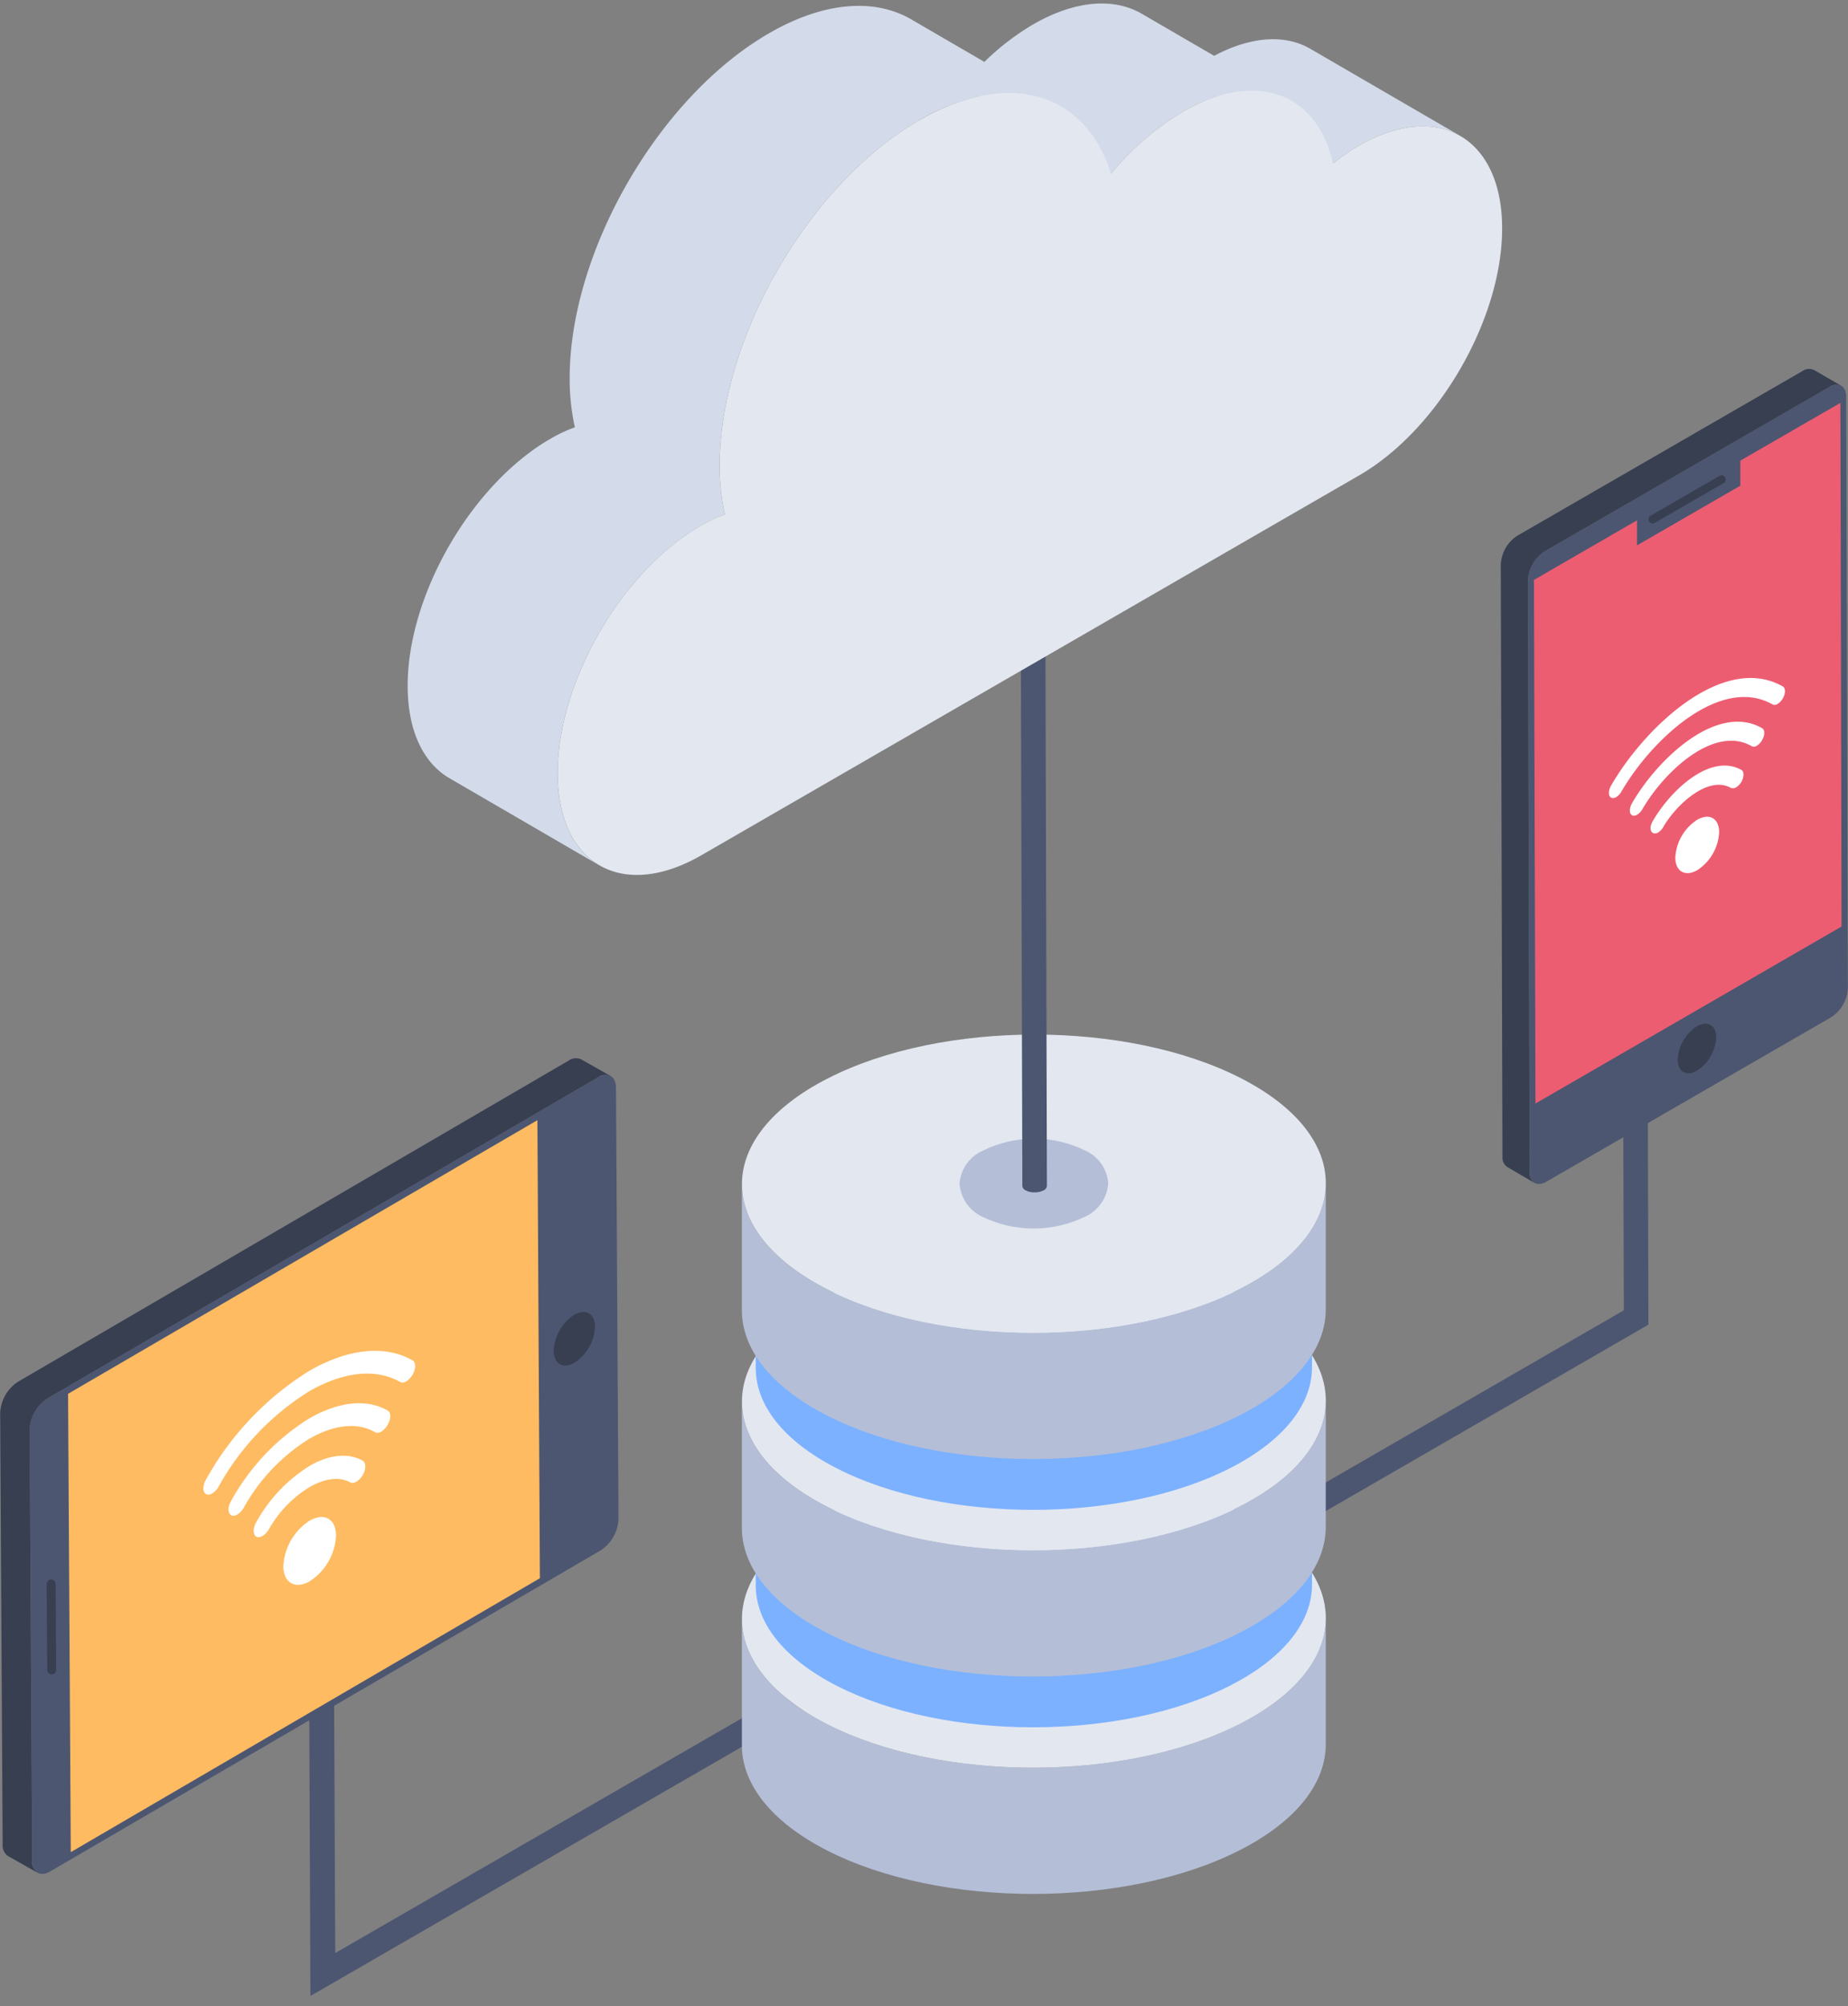 <svg xmlns="http://www.w3.org/2000/svg" xmlns:xlink="http://www.w3.org/1999/xlink" width="176" height="191" viewBox="0 0 176 191">
  <rect x="0" y="0" width="176" height="191" fill="#808080" stroke="none"/>
  <defs>
    <clipPath id="clip-path">
      <rect id="Rectangle_26884" data-name="Rectangle 26884" width="176" height="191" transform="translate(0 0)" fill="none"/>
    </clipPath>
  </defs>
  <g id="Group_46592" data-name="Group 46592" transform="translate(-135 -211.022)">
    <path id="Path_33286" data-name="Path 33286" d="M441.313,375.992c1.107-.641,1.994-.137,2,1.138a4.361,4.361,0,0,1-1.984,3.441c-1.1.633-2,.121-2-1.139a4.366,4.366,0,0,1,1.989-3.44Zm0,0" transform="translate(-147.713 -79.946)" fill="#fff"/>
    <path id="Path_33287" data-name="Path 33287" d="M435.17,371.712c1.628-2.821,5.253-6.21,8.051-4.65.255.147.257.637,0,1.092a1.451,1.451,0,0,1-.481.492.526.526,0,0,1-.468.056c-2.046-1.166-4.957,1.48-6.153,3.552-.193.324-.615.72-.949.549-.255-.163-.257-.654,0-1.092Zm0,0" transform="translate(-145.605 -75.555)" fill="#fff"/>
    <path id="Path_33288" data-name="Path 33288" d="M431.48,366.336c2.362-4.093,7.755-9.148,11.826-6.828.27.154.27.629,0,1.092a1.338,1.338,0,0,1-.468.5.478.478,0,0,1-.48.046c-3.406-1.96-7.959,2.306-9.941,5.739-.183.318-.619.72-.935.539-.27-.153-.272-.627,0-1.089Zm0,0" transform="translate(-143.809 -71.795)" fill="#fff"/>
    <path id="Path_33289" data-name="Path 33289" d="M427.779,360.992c3.132-5.42,10.266-12.076,15.627-9.02.255.147.255.639,0,1.078a1.383,1.383,0,0,1-.479.508.458.458,0,0,1-.47.04c-4.72-2.669-10.982,3.182-13.728,7.925-.187.336-.62.736-.949.549-.255-.147-.257-.637,0-1.079Zm0,0" transform="translate(-142.018 -68.048)" fill="#fff"/>
    <path id="Path_33290" data-name="Path 33290" d="M192.059,483.644l.2,49.087,67.9-39.2-.006-2.72-65.532,37.835-.2-46.368Zm2.368-1.367" transform="translate(-27.695 -131.669)" fill="#4c5671"/>
    <path id="Path_33291" data-name="Path 33291" d="M379.488,438.238l.008,2.72,31.168-18-.1-35.161H408.22l.1,33.794ZM408.317,421.6" transform="translate(-118.67 -85.813)" fill="#4c5671"/>
    <path id="Path_33292" data-name="Path 33292" d="M272.3,510.5c.012,3.61,2.7,7.214,8.079,9.969,10.823,5.544,28.429,5.544,39.322,0,5.482-2.79,8.22-6.451,8.208-10.108v12.022c.012,3.656-2.726,7.319-8.208,10.109-10.893,5.543-28.5,5.543-39.322,0-5.375-2.756-8.067-6.36-8.079-9.969V510.5Zm0,0" transform="translate(-66.645 -145.302)" fill="#b4bed7"/>
    <path id="Path_33293" data-name="Path 33293" d="M280.513,487.069c-10.891,5.542-10.952,14.532-.129,20.076s28.429,5.544,39.322,0,10.95-14.534.127-20.076-28.424-5.546-39.32,0Zm0,0" transform="translate(-66.645 -131.976)" fill="#e3e7f0"/>
    <path id="Path_33294" data-name="Path 33294" d="M274.867,482.078c.012,3.44,2.575,6.873,7.7,9.5,10.308,5.281,27.08,5.281,37.455,0,5.223-2.657,7.83-6.145,7.818-9.629V493.4c.012,3.482-2.6,6.972-7.818,9.629-10.375,5.281-27.146,5.281-37.455,0-5.122-2.625-7.685-6.057-7.7-9.5V482.078Zm0,0" transform="translate(-67.889 -131.508)" fill="#7bb1ff"/>
    <path id="Path_33295" data-name="Path 33295" d="M272.3,470.27c.012,3.611,2.7,7.215,8.079,9.969,10.823,5.544,28.429,5.544,39.322,0,5.482-2.79,8.22-6.453,8.208-10.109v12.023c.012,3.657-2.726,7.317-8.208,10.108-10.893,5.544-28.5,5.544-39.322,0-5.375-2.754-8.067-6.359-8.079-9.969V470.27Zm0,0" transform="translate(-66.645 -125.773)" fill="#b4bed7"/>
    <path id="Path_33296" data-name="Path 33296" d="M280.513,446.836c-10.891,5.544-10.952,14.534-.129,20.078s28.429,5.544,39.322,0,10.95-14.534.127-20.078-28.424-5.544-39.32,0Zm0,0" transform="translate(-66.645 -112.449)" fill="#e3e7f0"/>
    <path id="Path_33297" data-name="Path 33297" d="M274.867,441.848c.012,3.439,2.575,6.873,7.7,9.5,10.308,5.281,27.08,5.281,37.455,0,5.223-2.657,7.83-6.148,7.818-9.629v11.452c.012,3.481-2.6,6.969-7.818,9.627-10.375,5.281-27.146,5.281-37.455,0-5.122-2.623-7.685-6.057-7.7-9.494V441.848Zm0,0" transform="translate(-67.889 -111.981)" fill="#7bb1ff"/>
    <path id="Path_33298" data-name="Path 33298" d="M272.3,430.039c.012,3.609,2.7,7.213,8.079,9.969,10.823,5.542,28.429,5.542,39.322,0,5.482-2.79,8.22-6.453,8.208-10.11v12.024c.012,3.654-2.726,7.317-8.208,10.107-10.893,5.544-28.5,5.544-39.322,0-5.375-2.754-8.067-6.358-8.079-9.969V430.039Zm0,0" transform="translate(-66.645 -106.246)" fill="#b4bed7"/>
    <path id="Path_33299" data-name="Path 33299" d="M280.513,406.605c-10.891,5.544-10.952,14.532-.129,20.078s28.429,5.542,39.322,0,10.95-14.534.127-20.078-28.424-5.544-39.32,0Zm0,0" transform="translate(-66.645 -92.922)" fill="#e3e7f0"/>
    <path id="Path_33300" data-name="Path 33300" d="M312.578,426a3.715,3.715,0,0,1,2.278-3.168,10.982,10.982,0,0,1,9.659,0,3.7,3.7,0,0,1,2.226,3.142,3.78,3.78,0,0,1-2.278,3.194,11.174,11.174,0,0,1-9.659,0A3.762,3.762,0,0,1,312.578,426Zm0,0" transform="translate(-86.193 -102.275)" fill="#b4bed7"/>
    <path id="Path_33301" data-name="Path 33301" d="M446.483,282.417c.879-.506,1.592-.094,1.594.914l.159,56.353a3.492,3.492,0,0,1-1.584,2.746l-27.126,15.66c-.876.506-1.59.1-1.594-.909l-.159-56.353a3.5,3.5,0,0,1,1.585-2.75Zm-27.126,15.662" transform="translate(-137.252 -34.556)" fill="#4c5671"/>
    <path id="Path_33302" data-name="Path 33302" d="M428.695,296.755v2.386l9.842-5.685V291.07l9.531-5.5.112,49.856-29.154,16.854-.143-49.854Zm-9.812,5.667" transform="translate(-137.791 -36.19)" fill="#ed5d71"/>
    <path id="Path_33303" data-name="Path 33303" d="M414.326,295.156a3.5,3.5,0,0,0-1.584,2.75l.161,56.352a1.107,1.107,0,0,0,.462,1.019l2.589,1.506a1.118,1.118,0,0,1-.464-1.021l-.159-56.353a3.5,3.5,0,0,1,1.585-2.75L444.041,281a1.117,1.117,0,0,1,1.128-.109l-2.587-1.5a1.116,1.116,0,0,0-1.13.109l-27.126,15.662Zm0,0" transform="translate(-134.811 -33.137)" fill="#373f51"/>
    <path id="Path_33304" data-name="Path 33304" d="M447.381,299.168a.394.394,0,0,1-.145.539l-6.573,3.8a.388.388,0,0,1-.2.052.4.4,0,0,1-.2-.738l6.574-3.793a.393.393,0,0,1,.54.145Zm0,0" transform="translate(-148.075 -42.695)" fill="#373f51"/>
    <path id="Path_33305" data-name="Path 33305" d="M447.307,400.688a4.029,4.029,0,0,0-1.827,3.168c0,1.166.829,1.637,1.84,1.051a4.033,4.033,0,0,0,1.829-3.17c0-1.166-.828-1.636-1.841-1.049Zm0,0" transform="translate(-150.701 -91.945)" fill="#373f51"/>
    <path id="Path_33306" data-name="Path 33306" d="M326.2,305.277l.177,64.41a.509.509,0,0,1-.354.442,1.755,1.755,0,0,1-.838.177,1.583,1.583,0,0,1-.794-.177.509.509,0,0,1-.354-.442l-.177-62.864Zm-2.34,1.546" transform="translate(-91.67 -45.757)" fill="#4c5671"/>
    <path id="Path_33307" data-name="Path 33307" d="M447.126,362.44c1.16-.672,2.088-.143,2.092,1.192a4.582,4.582,0,0,1-2.081,3.6c-1.148.663-2.09.127-2.095-1.194a4.572,4.572,0,0,1,2.083-3.6Zm0,0" transform="translate(-150.489 -73.362)" fill="#fff"/>
    <path id="Path_33308" data-name="Path 33308" d="M440.676,357.957c1.707-2.953,5.5-6.5,8.433-4.867.267.151.269.665,0,1.142a1.546,1.546,0,0,1-.5.517.561.561,0,0,1-.493.058c-2.143-1.222-5.19,1.55-6.443,3.719-.673,1.126-1.652.565-1-.569Zm0,0" transform="translate(-148.264 -68.764)" fill="#fff"/>
    <path id="Path_33309" data-name="Path 33309" d="M436.831,352.327c2.473-4.286,8.122-9.579,12.385-7.15.282.161.284.657,0,1.144a1.39,1.39,0,0,1-.49.524.5.5,0,0,1-.5.048c-3.566-2.052-8.334,2.416-10.411,6.011-.194.333-.649.755-.979.567-.282-.161-.284-.659,0-1.144Zm0,0" transform="translate(-146.402 -64.826)" fill="#fff"/>
    <g id="Group_46591" data-name="Group 46591" transform="translate(135 211.022)">
      <g id="Group_46590" data-name="Group 46590" transform="translate(0 0)" clip-path="url(#clip-path)">
        <path id="Path_33310" data-name="Path 33310" d="M432.954,346.73c3.279-5.677,10.753-12.646,16.365-9.448.268.155.27.67,0,1.13a1.467,1.467,0,0,1-.5.533.477.477,0,0,1-.493.041c-4.943-2.794-11.5,3.335-14.377,8.3-.2.352-.647.77-.993.573-.267-.153-.269-.665,0-1.13Zm0,0" transform="translate(-279.525 -271.922)" fill="#fff"/>
        <path id="Path_33311" data-name="Path 33311" d="M224.058,253.115c-7.558,4.362-13.637,14.912-13.613,23.576.012,4.3,1.528,7.327,3.974,8.749l14.279,8.3c-2.447-1.423-3.96-4.449-3.972-8.751-.024-8.662,6.053-19.214,13.612-23.576a13.751,13.751,0,0,1,2.312-1.079,20.953,20.953,0,0,1-.495-4.606c-.034-12.1,8.475-26.845,18.99-32.916a19.965,19.965,0,0,1,5.635-2.273l12.648,7.351a26.255,26.255,0,0,1,6.833-5.9,16.309,16.309,0,0,1,3.3-1.464l11,6.393a20.244,20.244,0,0,1,2.42-1.675c3.793-2.191,7.233-2.392,9.718-.951L296.421,216c-2.362-1.375-5.592-1.236-9.169.665l-6.879-4c-2.651-1.542-6.326-1.321-10.393,1.027a24.326,24.326,0,0,0-4.611,3.55l-6.963-4.049c-3.462-2.01-8.254-1.731-13.541,1.323-10.514,6.07-19.025,20.81-18.99,32.914a21.209,21.209,0,0,0,.495,4.607,13.753,13.753,0,0,0-2.31,1.079Zm0,0" transform="translate(-171.62 -211.349)" fill="#d3dbea"/>
      </g>
    </g>
    <path id="Path_33312" data-name="Path 33312" d="M272.614,230.64c8.612-4.971,15.911-2.593,18.283,5.078a26.254,26.254,0,0,1,6.833-5.9c7-4.043,12.841-1.777,14.3,4.929a20.243,20.243,0,0,1,2.42-1.675c7.54-4.352,13.678-.856,13.7,7.808s-6.073,19.2-13.613,23.556L251.9,300.6c-7.558,4.362-13.678.876-13.7-7.788s6.053-19.214,13.612-23.576a13.749,13.749,0,0,1,2.312-1.079,20.951,20.951,0,0,1-.495-4.606c-.034-12.1,8.475-26.845,18.99-32.916Zm0,0" transform="translate(-50.089 -8.154)" fill="#e3e7f0"/>
    <path id="Path_33313" data-name="Path 33313" d="M140.725,484.759c.008,1.092.78,1.53,1.719.983l52.439-30.574a3.767,3.767,0,0,0,1.686-2.969l-.239-41.077c-.008-1.091-.774-1.534-1.713-.985l-52.439,30.574a3.768,3.768,0,0,0-1.691,2.971Zm-.237-41.077" transform="translate(-2.664 -96.54)" fill="#4c5671"/>
    <path id="Path_33314" data-name="Path 33314" d="M147.6,444.338,192.3,418.285l.237,43.612-44.679,26.081Zm.25,43.64" transform="translate(-6.118 -100.609)" fill="#febb61"/>
    <path id="Path_33315" data-name="Path 33315" d="M135.031,440.6a3.77,3.77,0,0,1,1.691-2.971l52.439-30.574a1.2,1.2,0,0,1,1.2-.127l2.808,1.584a1.2,1.2,0,0,0-1.2.127L139.53,439.216a3.77,3.77,0,0,0-1.693,2.971l.239,41.077a1.2,1.2,0,0,0,.513,1.108l-2.806-1.582a1.206,1.206,0,0,1-.515-1.109l-.237-41.077Zm0,0" transform="translate(-0.015 -95.045)" fill="#373f51"/>
    <path id="Path_33316" data-name="Path 33316" d="M144.119,512.307a.425.425,0,0,0,.422-.428l-.056-8.174a.424.424,0,0,0-.058-.213.426.426,0,0,0-.794.219l.058,8.174a.426.426,0,0,0,.428.422Zm0,0" transform="translate(-4.19 -141.864)" fill="#373f51"/>
    <path id="Path_33317" data-name="Path 33317" d="M237.477,457.46a4.346,4.346,0,0,1,1.948-3.423c1.085-.634,1.972-.122,1.98,1.134a4.336,4.336,0,0,1-1.948,3.429c-1.083.633-1.97.122-1.98-1.14Zm0,0" transform="translate(-49.74 -117.83)" fill="#373f51"/>
    <path id="Path_33318" data-name="Path 33318" d="M189.941,492.057c1.4-.806,2.511-.171,2.515,1.433a5.5,5.5,0,0,1-2.5,4.332c-1.383.8-2.515.153-2.519-1.435a5.488,5.488,0,0,1,2.5-4.33Zm0,0" transform="translate(-25.452 -136.247)" fill="#fff"/>
    <path id="Path_33319" data-name="Path 33319" d="M187.269,481.342c1.92-1.108,3.709-1.266,5.074-.5.322.183.324.8,0,1.375-.252.41-.76.885-1.194.69-1.039-.591-2.46-.368-3.88.452a11.054,11.054,0,0,0-3.867,4.02c-.245.408-.776.9-1.2.69-.322-.2-.324-.82,0-1.373a14.608,14.608,0,0,1,5.064-5.349Zm0,0" transform="translate(-22.797 -130.742)" fill="#fff"/>
    <path id="Path_33320" data-name="Path 33320" d="M184.994,472.1c2.7-1.556,5.394-1.932,7.456-.756.34.193.34.79,0,1.373-.251.434-.78.929-1.2.692-1.723-.993-3.99-.678-6.26.633a17.994,17.994,0,0,0-6.256,6.592c-.231.4-.78.908-1.178.681-.338-.193-.34-.792,0-1.375a21.386,21.386,0,0,1,7.434-7.84Zm0,0" transform="translate(-20.536 -126.028)" fill="#fff"/>
    <path id="Path_33321" data-name="Path 33321" d="M182.728,462.875c3.562-2.056,7.13-2.557,9.85-1.005.322.187.324.8,0,1.357-.243.422-.774.931-1.2.69-2.392-1.353-5.524-.91-8.654.9a24.848,24.848,0,0,0-8.63,9.085c-.237.426-.78.926-1.2.69-.32-.183-.322-.8,0-1.357a28.28,28.28,0,0,1,9.826-10.355Zm0,0" transform="translate(-18.282 -121.323)" fill="#fff"/>
  </g>
</svg>
